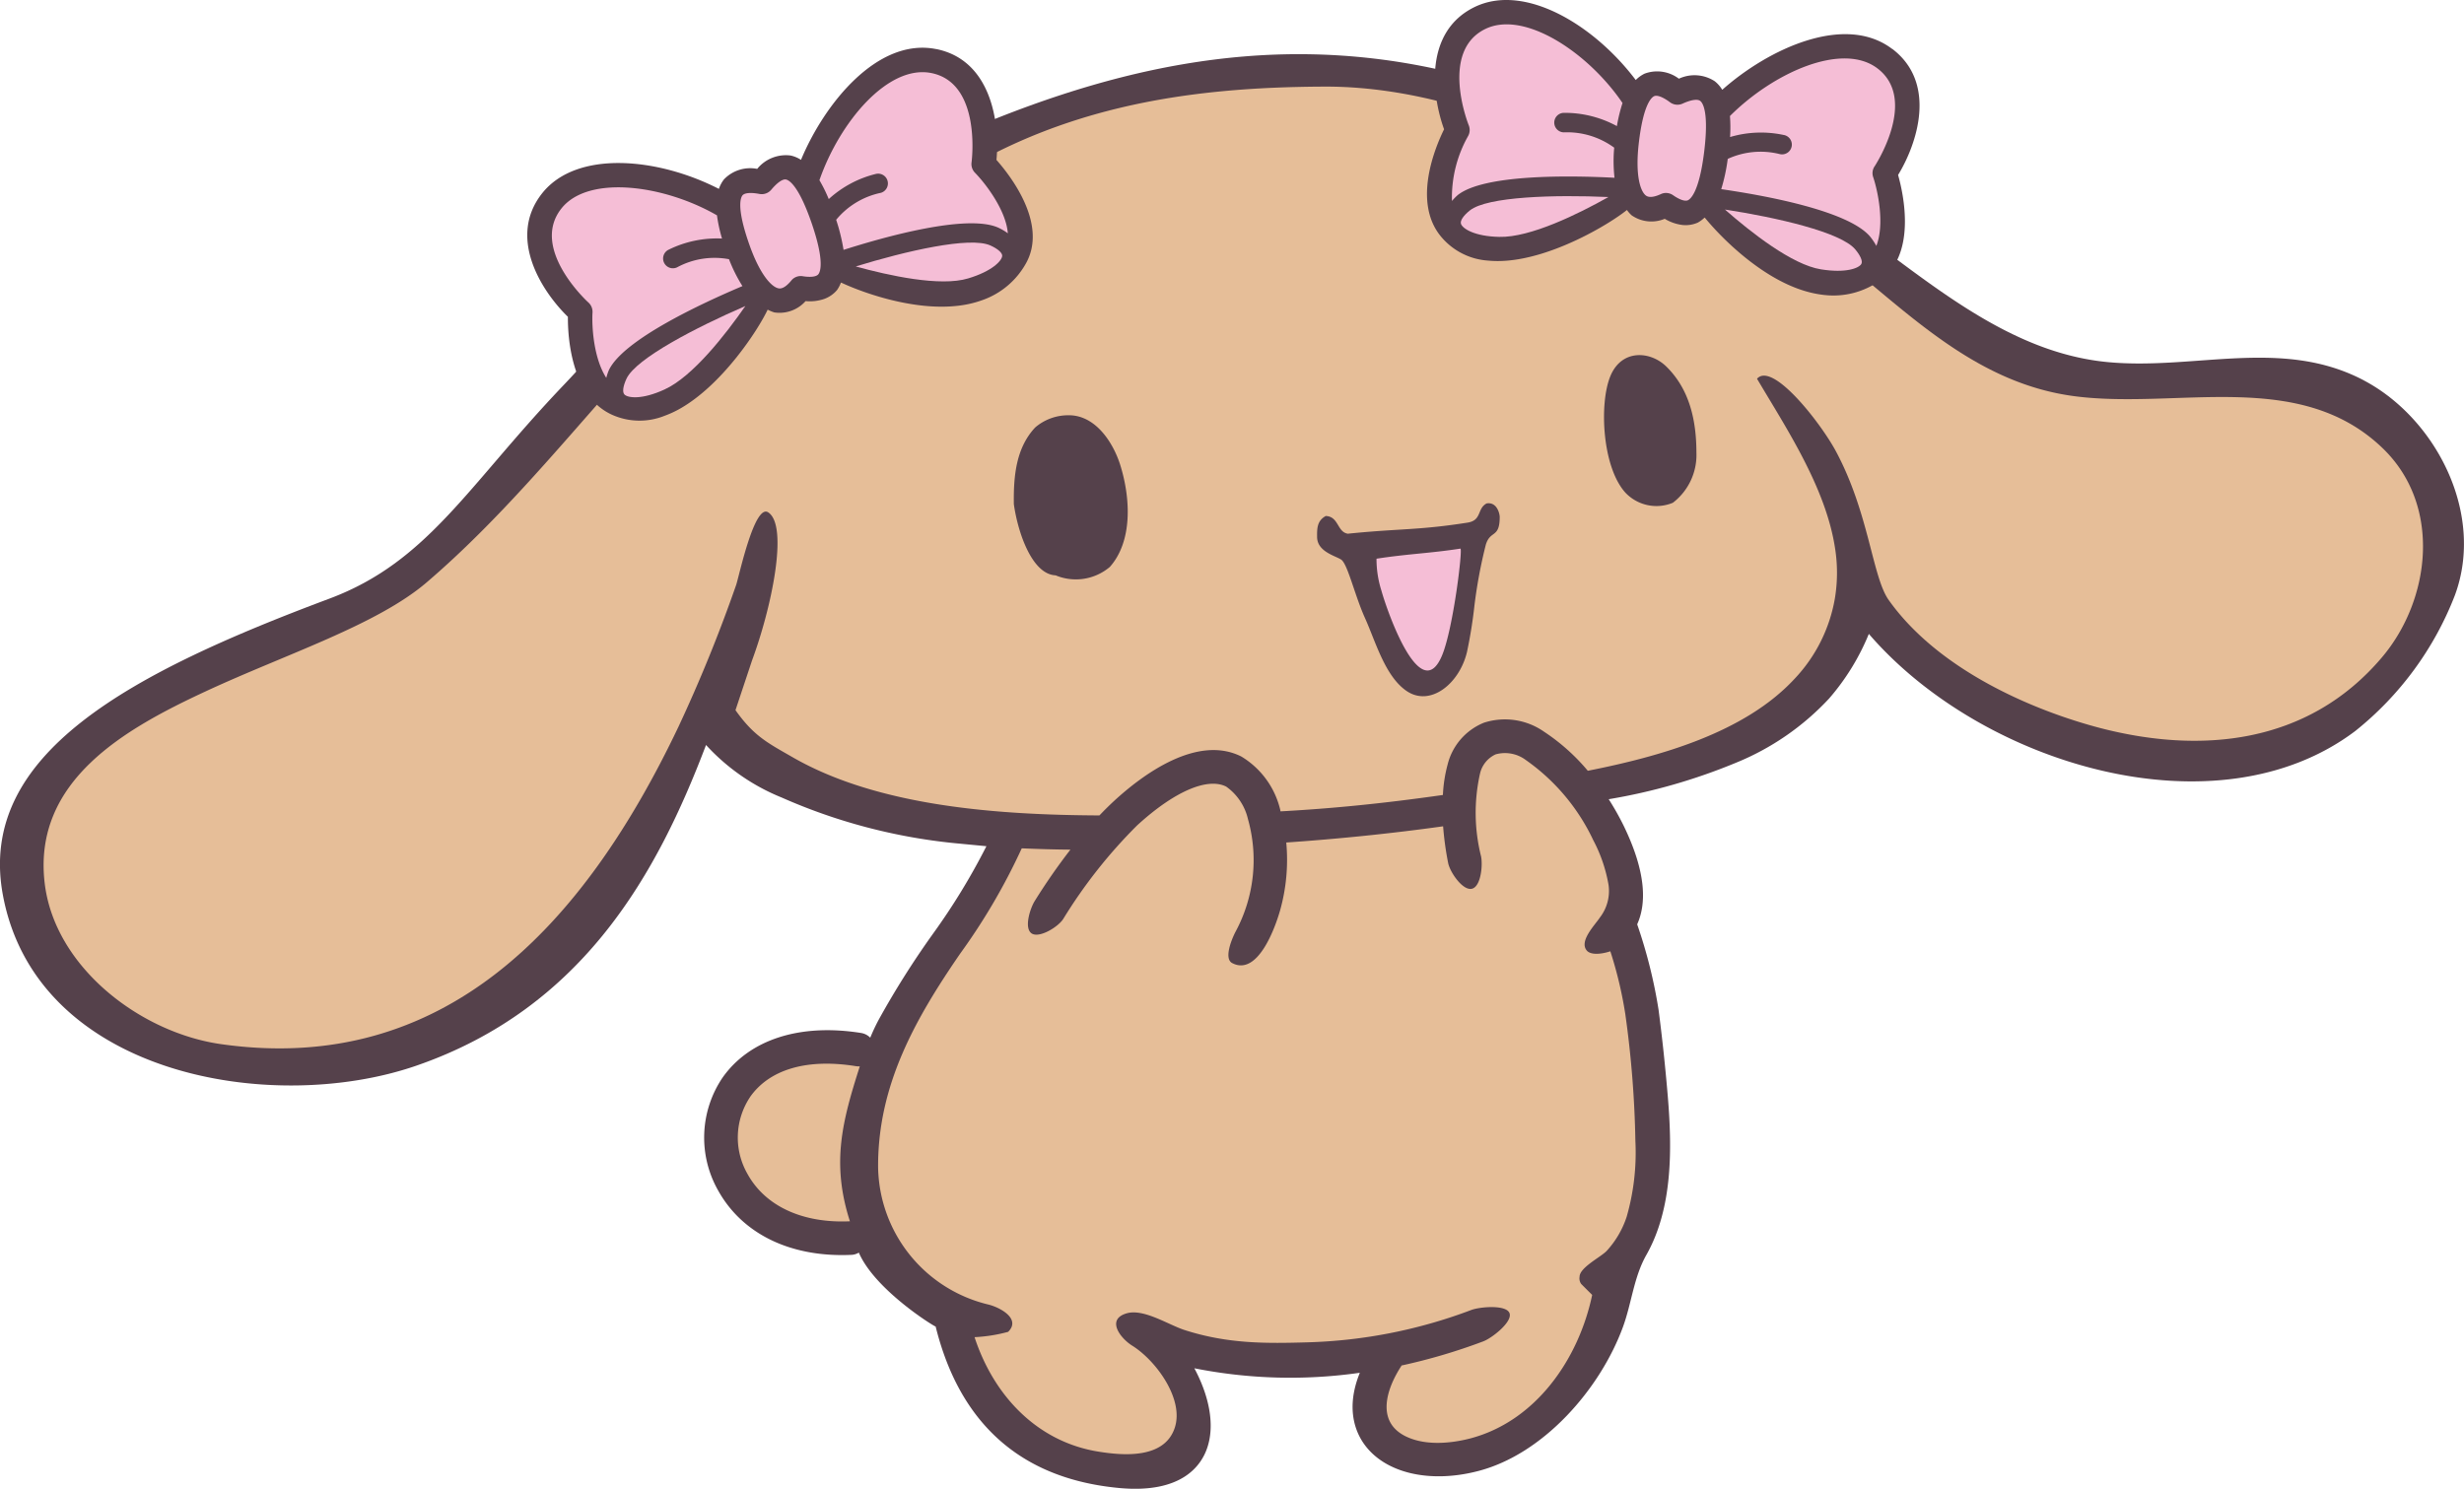 <svg xmlns="http://www.w3.org/2000/svg" xmlns:xlink="http://www.w3.org/1999/xlink" width="244.173" height="147.555" viewBox="0 0 244.173 147.555"><defs><style>.a{fill:none;}.b{clip-path:url(#a);}.c{fill:#55414b;}.d{fill:#e6be98;}.e{fill:#f5bed6;}</style><clipPath id="a"><rect class="a" width="244.173" height="147.555"/></clipPath></defs><g transform="translate(0)"><g class="b" transform="translate(0 0)"><path class="c" d="M234.275,33.208c-8.072-4.272-16.708-1.023-25.332-1.817-9.858-.905-17.651-7.886-25.37-13.423-3.986-2.864-8.041-5.716-12.617-7.576-5.183-2.12-10.893-1.42-16.045-3.565C151.483,5.4,146.12,3.164,142.493,2.37c-17.452-3.838-33.423.062-49.419,7.266a35.35,35.35,0,0,0-6.46,4.234l-5.344.837C69.552,16.543,63.414,25.743,55.807,33.716c-9.486,9.951-13.385,17.452-23.156,21.11C13.066,62.155-2.291,70.159.282,84.164c3.292,17.911,26.616,21.9,40.95,16.963C57.9,95.379,65.194,81.9,69.968,69.334a20.643,20.643,0,0,0,7.5,5.208,56.107,56.107,0,0,0,17.049,4.513l3.236.31A65.085,65.085,0,0,1,92.417,88.1a86.371,86.371,0,0,0-5.338,8.463,19.23,19.23,0,0,0-.837,1.779,1.655,1.655,0,0,0-.905-.465c-6.057-.967-11.054.639-13.72,4.408a10.607,10.607,0,0,0-.484,11.141c2.393,4.365,7.21,6.714,13.237,6.442a1.539,1.539,0,0,0,.738-.223c1.618,3.745,7.632,7.427,7.613,7.322,2.052,8.277,7.21,14.979,18.184,16.008,6.231.583,8.147-2.244,8.729-3.98.818-2.412.087-5.35-1.277-7.886a48.658,48.658,0,0,0,16.4.446c-1.432,3.528-.422,5.89.44,7.086,2.046,2.852,6.466,3.9,11.259,2.66,6.5-1.668,12.121-8.134,14.377-14.291.862-2.356,1.066-4.923,2.319-7.136,2.629-4.644,2.554-10.558,2.12-15.754-.242-2.864-.539-5.7-.911-8.537a49.336,49.336,0,0,0-2.12-8.475c.9-2,.955-5.053-1.352-9.8a27.225,27.225,0,0,0-1.469-2.6,57.76,57.76,0,0,0,12.61-3.614,25.942,25.942,0,0,0,9.225-6.361,23.039,23.039,0,0,0,3.943-6.411c11.222,13.026,34.527,19.97,48.216,9.616A31.979,31.979,0,0,0,243.271,54.5c3.007-8.116-1.9-17.539-9-21.29" transform="translate(-0.003 4.504)"/><path class="d" d="M202.1,32.087c-9.473-1.184-15.977-7.638-23.026-13.4C176.052,16.221,165.854,8.9,158.656,9.2c-.254.006,1.792,1.209,1.364,2.04-.521,1-4.005-.992-4.706-1.438-6.913-4.389-17.4-8.463-27.719-8.419-13.206.056-27.316,1.823-40.094,11.16-6.714,4.916-8.754,11.2-10.682,9.436-.818-.75,1.469-6.8,2.523-6.863-9.312.508-15.524,8.45-21.228,14.873-6.243,7.018-12.294,14.4-19.443,20.521-4.941,4.234-13.925,7.1-21.929,10.819C8.819,65.014-.425,70.16.809,80.371c1,8.283,9.467,14.78,17.465,15.915C40.4,99.429,54.2,84.6,63.613,64.822a148.291,148.291,0,0,0,5.716-14.055c.285-.837,1.81-8.078,3.174-7.186,2.034,1.327.341,9.424-1.6,14.669l-1.643,4.935c1.823,2.573,3.162,3.23,5.654,4.662,8.475,4.879,20.3,5.722,30.41,5.772.484-.508.98-1,1.482-1.463,2.808-2.579,8.184-6.572,12.567-4.383a8.435,8.435,0,0,1,3.844,5.183c.025.087.031.174.056.26,4.978-.273,10.006-.756,16.089-1.624a14.055,14.055,0,0,1,.471-3.032,6.034,6.034,0,0,1,3.59-4.129,6.763,6.763,0,0,1,5.977.9,20.007,20.007,0,0,1,4.321,3.862c7.161-1.414,15.518-3.763,20.466-9.089a15.37,15.37,0,0,0,4.017-7.985,15.549,15.549,0,0,0,.012-5.028c-.93-6.02-4.867-11.91-7.725-16.752,1.531-1.736,6.28,4.334,7.812,7.179,3.286,6.119,3.608,12.462,5.239,14.756,5.133,7.217,14.892,11.1,20.968,12.685,9.8,2.542,20.5,1.736,27.912-7.012,4.842-5.722,5.97-15.121-.006-20.794-8.215-7.818-20.131-3.794-30.311-5.065" transform="translate(3.624 7.2)"/><path class="c" d="M39.151,9.354c.012,2.2-.93,1.321-1.376,2.79a48.438,48.438,0,0,0-1.122,5.983,46.684,46.684,0,0,1-.744,4.65c-.744,3.149-3.639,5.474-5.989,3.869-2.133-1.463-3.05-4.848-4.123-7.235-1.023-2.263-1.717-5.375-2.368-5.791-.6-.384-2.362-.787-2.375-2.232-.012-.9.012-1.612.856-2.083,1.3.043,1.122,1.593,2.189,1.755,5.171-.527,6.987-.329,11.873-1.1,1.432-.229.918-1.395,1.879-1.9.887-.155,1.24.719,1.3,1.29" transform="translate(109.465 41.837)"/><path class="e" d="M30.327,8.771c.242-.006-.694,7.8-1.792,10.515-2.12,5.239-5.437-4.2-6.039-6.361a10.317,10.317,0,0,1-.484-3.156c3.174-.49,5.189-.521,8.314-1" transform="translate(114.395 45.606)"/><path class="c" d="M26.28,7.725c-1.135,2.691-.837,9.033,1.476,11.581a4.233,4.233,0,0,0,4.706,1,5.967,5.967,0,0,0,2.331-4.985c-.006-3.075-.632-6.243-3.019-8.55-1.562-1.5-4.365-1.711-5.493.949" transform="translate(133.315 29.523)"/><path class="c" d="M18.322,7.848c-1.872,2-2.158,4.743-2.114,7.607.422,2.933,1.835,6.95,4.141,7.049a5.21,5.21,0,0,0,5.375-.837c2.251-2.536,2.071-6.764,1.029-10.1-.707-2.244-2.443-4.9-5.04-4.929a5.035,5.035,0,0,0-3.391,1.209" transform="translate(84.26 34.52)"/><path class="d" d="M86.6,31.706c-.88.291-1.959.4-2.35-.093-.756-.942.843-2.53,1.314-3.255a4.3,4.3,0,0,0,.862-3.205A14.812,14.812,0,0,0,84.911,20.7a20.213,20.213,0,0,0-6.665-7.936,3.449,3.449,0,0,0-3.013-.577,2.781,2.781,0,0,0-1.556,1.941,17.738,17.738,0,0,0,.112,8.171c.186.905-.025,3.032-.93,3.212s-2.151-1.649-2.331-2.554a30.668,30.668,0,0,1-.5-3.639c-5.152.719-10.354,1.246-15.543,1.606a18.573,18.573,0,0,1-.62,6.758c-.446,1.562-2.176,6.541-4.743,5.189-.818-.434-.087-2.294.341-3.112A14.964,14.964,0,0,0,50.688,18.6a5.447,5.447,0,0,0-2.158-3.218c-1.872-.942-5.177.5-8.835,3.856a49.706,49.706,0,0,0-7.3,9.244c-.477.781-2.331,1.934-3.119,1.469-.794-.484-.211-2.4.26-3.193a60.106,60.106,0,0,1,3.559-5.127c-1.612-.012-3.218-.062-4.823-.13a61.407,61.407,0,0,1-6.088,10.416c-4.439,6.454-8.147,12.982-8.147,21.061A14.234,14.234,0,0,0,24.99,66.723c1.215.31,3.212,1.438,1.934,2.7a15.429,15.429,0,0,1-3.329.527C25.536,75.867,29.9,80.35,35.9,81.3c2.393.384,6.485.744,7.527-2.344.967-2.858-1.86-6.7-4.21-8.165-1.141-.707-2.623-2.592-.558-3.2,1.693-.5,4.148,1.135,5.741,1.649,4.309,1.389,8.109,1.339,12.238,1.221a49.781,49.781,0,0,0,16.182-3.205c.862-.322,3.466-.546,3.788.316s-1.755,2.486-2.616,2.8a57.585,57.585,0,0,1-8.085,2.387l-.037.074c-1.457,2.244-2.492,5.443.384,6.913,1.891.961,4.389.769,6.392.26C79.195,78.322,83.46,72.141,84.8,65.762c-.025-.025-1.085-1.073-1.1-1.1a.949.949,0,0,1-.149-.7c0-.918,2.133-1.965,2.691-2.567a9.264,9.264,0,0,0,1.972-3.367,22.988,22.988,0,0,0,.868-7.5,102.861,102.861,0,0,0-1-12.6A40.266,40.266,0,0,0,86.6,31.706" transform="translate(72.979 62.579)"/><path class="d" d="M13.019,20.293a7.24,7.24,0,0,0-.279,7.62c1.755,3.205,5.45,4.923,10.149,4.712H22.9c-1.854-5.772-.763-9.9.98-15.357a1.72,1.72,0,0,1-.4-.019c-4.823-.775-8.537.31-10.465,3.044" transform="translate(61.323 88.419)"/><path class="c" d="M68.9,4.847C64.2,1.289,56.623,4.854,52.066,8.9a3.152,3.152,0,0,0-.744-.849A3.672,3.672,0,0,0,47.769,7.8a3.572,3.572,0,0,0-3.4-.5,3.138,3.138,0,0,0-.874.632C39.375,2.467,32.512-1.681,27.57.675,22.505,3.1,23.262,9.386,24.5,12.814c-.843,1.711-3.168,7.173-.31,10.626a6.634,6.634,0,0,0,4.65,2.387,10.425,10.425,0,0,0,1.655.025c4.78-.291,10.31-3.583,12.127-5.04a3.021,3.021,0,0,0,.471.533,3.427,3.427,0,0,0,3.274.341,4.446,4.446,0,0,0,1.761.614,2.988,2.988,0,0,0,1.513-.236,3.267,3.267,0,0,0,.676-.5l.05.043c1.767,2.151,5.623,5.933,9.8,7.21a10.743,10.743,0,0,0,2.027.422,7.927,7.927,0,0,0,5.388-1.352c3.794-2.561,2.449-8.643,1.91-10.546,1.9-3.112,3.887-9.114-.583-12.5" transform="translate(118.602 0)"/><path class="e" d="M39.349,15.595a14.741,14.741,0,0,1-.031-2.982,7.877,7.877,0,0,0-4.985-1.519.967.967,0,0,1,.025-1.934,10.8,10.8,0,0,1,5.226,1.314,16.294,16.294,0,0,1,.558-2.288c-3.385-4.991-9.7-9.2-13.565-7.353-4.613,2.207-1.7,9.5-1.668,9.572a1.233,1.233,0,0,1-.068,1.054,12.393,12.393,0,0,0-1.6,6.435,5.543,5.543,0,0,1,.57-.583c2.61-2.077,11.079-1.947,15.537-1.717" transform="translate(120.643 2.024)"/><path class="e" d="M42.708,11.632c.043-.068,4.352-6.628.279-9.715-3.478-2.635-10.279.4-14.613,4.724a14.567,14.567,0,0,1,.012,2.083,10.755,10.755,0,0,1,5.282-.211.969.969,0,1,1-.366,1.9,7.811,7.811,0,0,0-5.146.477,18.254,18.254,0,0,1-.645,3c4.265.62,12.592,2.12,14.762,4.712a5.951,5.951,0,0,1,.608.911c.843-2.158.149-5.45-.316-6.826a1.213,1.213,0,0,1,.143-1.06" transform="translate(143.057 4.858)"/><path class="e" d="M23.368,5.883c.155.465,1.327,1.24,3.788,1.29,3.081.081,7.861-2.282,10.825-3.949-5.313-.236-12-.056-13.733,1.327-.645.515-.986,1.023-.88,1.333" transform="translate(121.41 16.305)"/><path class="e" d="M41.087,8.744c.155-.267-.081-.825-.608-1.451-1.42-1.7-7.781-3.156-12.908-3.943,2.523,2.213,6.646,5.481,9.517,5.927,2.468.4,3.763-.118,4-.533" transform="translate(143.364 17.418)"/><path class="e" d="M31.159,11.89c.254-.112,1.11-.781,1.606-4.706.521-4.129-.161-4.985-.384-5.146-.279-.211-.93-.1-1.761.279A1.234,1.234,0,0,1,29.4,2.181c-.688-.515-1.271-.744-1.569-.614-.248.105-1.079.75-1.531,4.65-.372,3.193.155,4.8.713,5.208.378.273,1,.068,1.476-.149a1.171,1.171,0,0,1,.632-.105,1.231,1.231,0,0,1,.57.211c.645.453,1.184.632,1.469.508" transform="translate(136.099 7.961)"/><path class="c" d="M48.932.9C43.148-.252,37.884,6.264,35.547,11.881a3.023,3.023,0,0,0-1.042-.434,3.665,3.665,0,0,0-3.3,1.327,3.6,3.6,0,0,0-3.286,1.035,3.1,3.1,0,0,0-.508.949c-6.088-3.118-14.08-3.856-17.5.415-3.5,4.389-.074,9.721,2.536,12.263-.012,1.91.279,7.837,4.358,9.7a6.648,6.648,0,0,0,5.22.112,10.142,10.142,0,0,0,1.507-.694c4.172-2.35,7.719-7.725,8.711-9.827a4.216,4.216,0,0,0,.657.273A3.448,3.448,0,0,0,36,25.88a4.481,4.481,0,0,0,1.854-.217,3,3,0,0,0,1.259-.874,3.261,3.261,0,0,0,.391-.744l.062.019c2.536,1.172,7.651,2.883,11.959,2.22a10.351,10.351,0,0,0,2.009-.508A7.956,7.956,0,0,0,57.8,22.21c2.294-3.962-1.569-8.841-2.883-10.323.341-3.633-.49-9.895-5.983-10.992" transform="translate(43.829 3.964)"/><path class="e" d="M27.707,12.785a15.241,15.241,0,0,1-1.333-2.666,7.8,7.8,0,0,0-5.146.806A.969.969,0,1,1,20.4,9.171a10.834,10.834,0,0,1,5.282-1.1,15.055,15.055,0,0,1-.5-2.3C19.969,2.76,12.449,1.725,9.777,5.079c-3.187,3.993,2.61,9.287,2.672,9.337a1.236,1.236,0,0,1,.4.973c-.081,1.358.093,4.513,1.364,6.491a5.424,5.424,0,0,1,.26-.775c1.438-3,9.12-6.578,13.23-8.32" transform="translate(45.867 15.572)"/><path class="e" d="M28.175,10.1c.012-.081,1.023-7.861-3.986-8.86C19.9.384,15.112,6.076,13.1,11.86a14.6,14.6,0,0,1,.924,1.872,10.7,10.7,0,0,1,4.662-2.492.969.969,0,0,1,.5,1.872,7.8,7.8,0,0,0-4.427,2.672,19.1,19.1,0,0,1,.732,2.982c4.1-1.308,12.257-3.59,15.338-2.2a5.252,5.252,0,0,1,.942.558c-.18-2.313-2.244-4.972-3.261-6.008a1.228,1.228,0,0,1-.335-1.017" transform="translate(68.102 6)"/><path class="e" d="M10.088,13.66c.347.347,1.736.533,3.974-.5,2.8-1.271,6.07-5.481,8.01-8.271C17.193,7,11.26,10.076,10.3,12.072c-.353.75-.44,1.358-.211,1.587" transform="translate(51.793 25.441)"/><path class="e" d="M28.192,5.2c.019-.31-.434-.707-1.178-1.042-2.021-.911-8.382.558-13.336,2.083,3.236.893,8.37,2.034,11.147,1.184,2.393-.719,3.335-1.755,3.366-2.226" transform="translate(71.123 20.167)"/><path class="e" d="M19.561,12.275c.18-.211.657-1.19-.608-4.935C17.614,3.4,16.635,2.926,16.362,2.876c-.341-.068-.88.322-1.463,1.017a1.229,1.229,0,0,1-1.159.415c-.837-.161-1.463-.118-1.68.13-.174.2-.645,1.147.657,4.848,1.06,3.038,2.232,4.259,2.914,4.377.453.087.93-.378,1.259-.775a1.157,1.157,0,0,1,.521-.372,1.183,1.183,0,0,1,.608-.056c.775.124,1.339.056,1.544-.186" transform="translate(61.526 14.916)"/></g></g></svg>